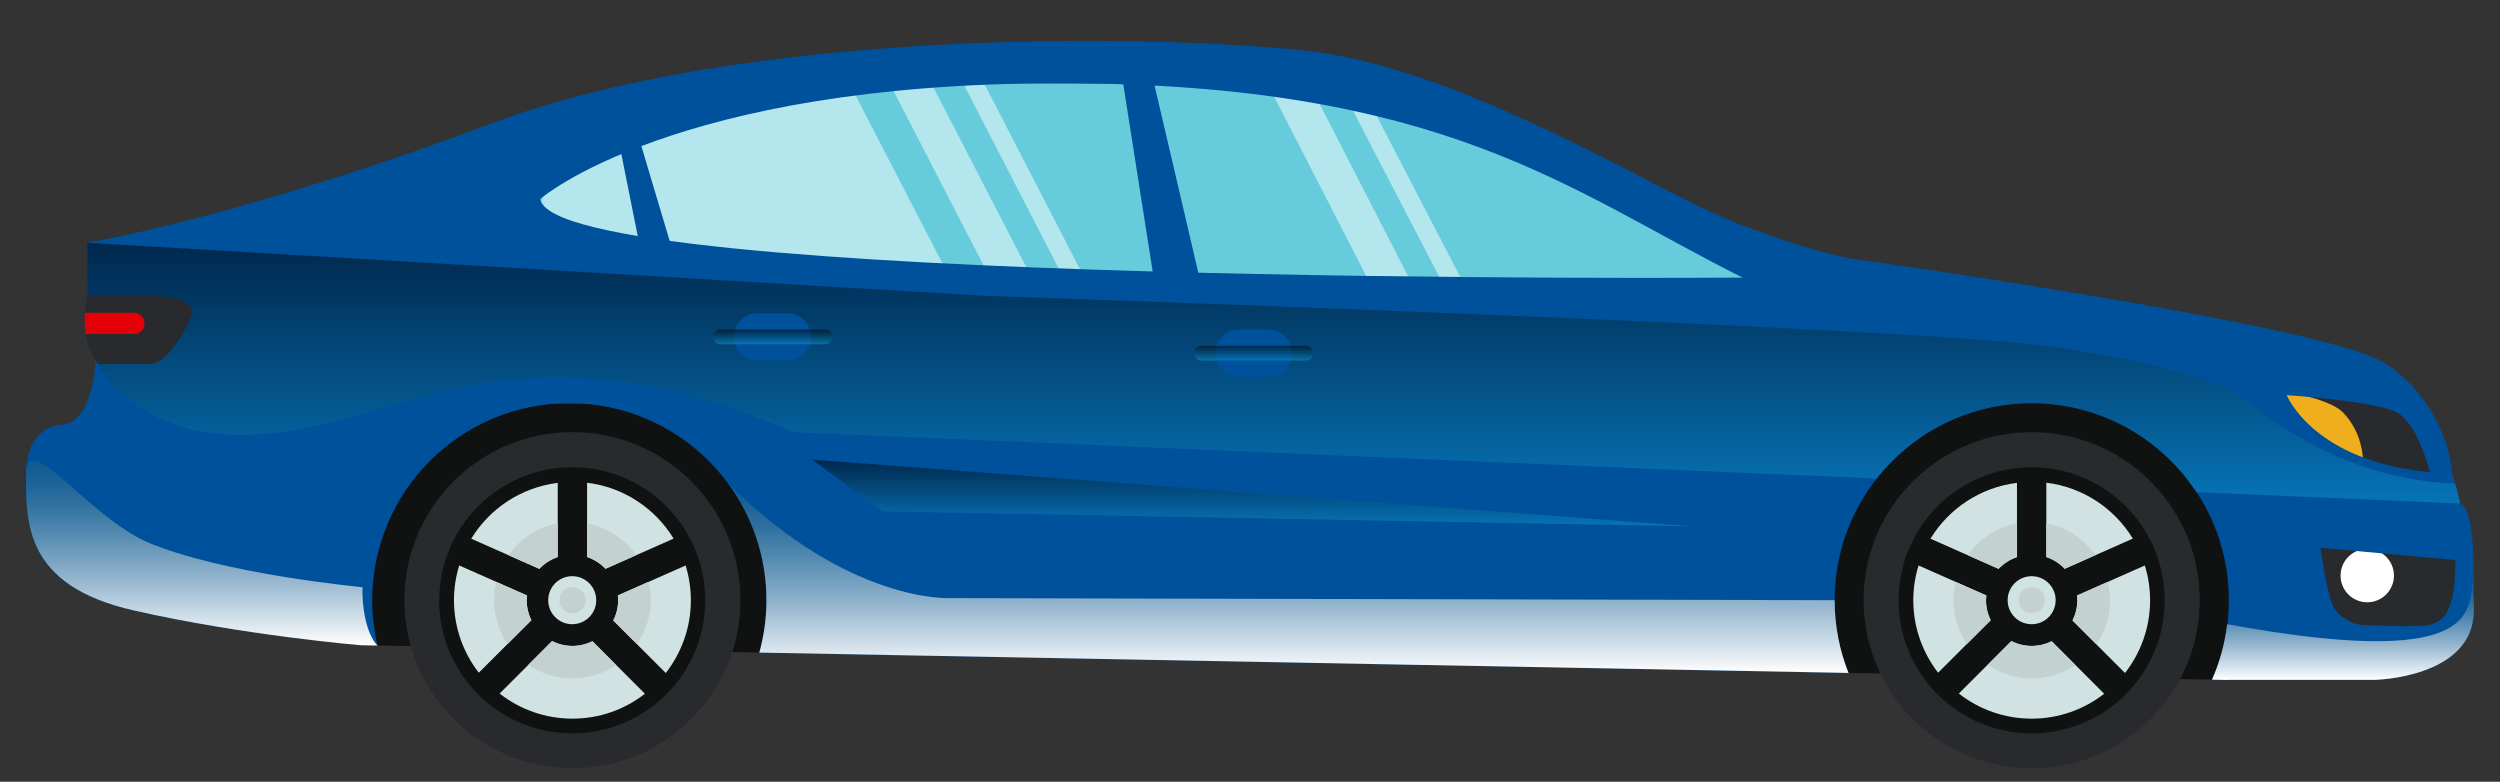 <?xml version="1.0" encoding="UTF-8"?>
<svg xmlns="http://www.w3.org/2000/svg" xmlns:xlink="http://www.w3.org/1999/xlink" version="1.1" viewBox="0 0 252 78.8">
  <rect x="0" y="0" width="252" height="78.8" fill="#333333" stroke="none"/>
  <defs>
    <style>
      .st0 {
        fill: url(#linear-gradient6);
      }

      .st0, .st1, .st2, .st3 {
        mix-blend-mode: screen;
      }

      .st0, .st1, .st2, .st3, .st4 {
        opacity: .5;
      }

      .st1 {
        fill: url(#linear-gradient4);
      }

      .st2 {
        fill: url(#linear-gradient5);
      }

      .st3 {
        fill: url(#linear-gradient);
      }

      .st5 {
        fill: #c3d1d1;
      }

      .st4, .st6 {
        fill: #fff;
      }

      .st7 {
        isolation: isolate;
      }

      .st8 {
        fill: #d1e2e2;
      }

      .st9 {
        fill: #66ccdb;
      }

      .st10 {
        fill: #e30006;
      }

      .st11 {
        fill: #292a2d;
      }

      .st12 {
        fill: #101111;
      }

      .st13 {
        fill: #f0ad1c;
      }

      .st14 {
        fill: #00519b;
      }

      .st15 {
        fill: url(#linear-gradient1);
      }

      .st15, .st16, .st17 {
        mix-blend-mode: multiply;
      }

      .st16 {
        fill: url(#linear-gradient2);
      }

      .st17 {
        fill: url(#linear-gradient3);
      }
    </style>
    <linearGradient id="linear-gradient" x1="115.37" y1="50.74" x2="115.37" y2="24.47" gradientTransform="translate(243.63) rotate(-180) scale(1 -1)" gradientUnits="userSpaceOnUse">
      <stop offset="0" stop-color="#0d97d3"></stop>
      <stop offset="1" stop-color="#000"></stop>
    </linearGradient>
    <linearGradient id="linear-gradient1" x1="113.8" y1="67.83" x2="113.8" y2="48.66" gradientTransform="translate(243.63) rotate(-180) scale(1 -1)" gradientUnits="userSpaceOnUse">
      <stop offset="0" stop-color="#fff"></stop>
      <stop offset=".11" stop-color="#dce7ef"></stop>
      <stop offset=".36" stop-color="#94b5ce"></stop>
      <stop offset=".58" stop-color="#5a8eb3"></stop>
      <stop offset=".76" stop-color="#3171a0"></stop>
      <stop offset=".91" stop-color="#186095"></stop>
      <stop offset="1" stop-color="#0f5a91"></stop>
    </linearGradient>
    <linearGradient id="linear-gradient2" x1="223.29" y1="65.07" x2="223.29" y2="46.42" xlink:href="#linear-gradient1"></linearGradient>
    <linearGradient id="linear-gradient3" x1="7.46" y1="68.54" x2="7.46" y2="58.6" xlink:href="#linear-gradient1"></linearGradient>
    <linearGradient id="linear-gradient4" x1="117.4" y1="53.06" x2="117.4" y2="46.33" xlink:href="#linear-gradient"></linearGradient>
    <linearGradient id="linear-gradient5" x1="117.26" y1="36.34" x2="117.26" y2="34.86" xlink:href="#linear-gradient"></linearGradient>
    <linearGradient id="linear-gradient6" x1="165.75" y1="34.69" x2="165.75" y2="33.22" xlink:href="#linear-gradient"></linearGradient>
  </defs>
  <g class="st7">
    <g id="Layer_1">
      <g>
        <path class="st12" d="M222.97,68.51l-36.65-.68-60.33-4.91-49.46,2.86-38.48-.72s-8.41-19.87-3.51-22.82c4.9-2.94,28.29-6.69,37.32-4.65,9.03,2.04,108.86-1.03,126.29,0,17.43,1.03,31.64,9.33,33.33,15.16,1.69,5.83-8.52,15.75-8.52,15.75Z"></path>
        <g>
          <path class="st11" d="M57.7,43.56c9.36,0,16.94,7.59,16.94,16.94,0,9.36-7.59,16.94-16.94,16.94-9.36,0-16.94-7.59-16.94-16.94,0-9.36,7.59-16.94,16.94-16.94Z"></path>
          <circle class="st11" cx="204.79" cy="60.5" r="16.94" transform="translate(139.2 263.72) rotate(-88.57)"></circle>
          <path class="st12" d="M204.79,47.1c7.4,0,13.41,6,13.41,13.41s-6,13.41-13.41,13.41-13.41-6-13.41-13.41c0-7.4,6-13.41,13.41-13.41Z"></path>
          <path class="st11" d="M227.3,38.69s1.4,21.16,5.69,25.17c4.29,4.01,14.99-.94,14.99-.94,0,0,.76-18.41-7.53-23.1-8.3-4.68-13.15-1.14-13.15-1.14Z"></path>
          <path class="st12" d="M57.68,47.1c7.4,0,13.41,6,13.41,13.41,0,7.4-6,13.41-13.41,13.41s-13.41-6-13.41-13.41c0-7.4,6-13.41,13.41-13.41Z"></path>
          <path class="st13" d="M225.38,38.73s8.81.79,10.81,2.86c2,2.07,1.99,4.71,1.99,4.71l-7.38.3s-6.91-3.96-5.43-7.87Z"></path>
          <path class="st9" d="M171.47,41.42h-96.83s-27.88-22.7-27.88-22.7c0,0,14.81-9.85,31.11-10.18,16.3-.33,55.36,0,55.36,0,0,0,27.56,5.23,42.92,17.75,15.36,12.52,10.17,15.14,10.17,15.14h-14.86Z"></path>
          <g>
            <polygon class="st4" points="144.29 40.64 148.5 40.64 131.58 7.67 127.37 7.67 144.29 40.64"></polygon>
            <polygon class="st4" points="151.69 40.64 153.8 40.64 136.36 7.05 134.25 7.05 151.69 40.64"></polygon>
            <polygon class="st4" points="106.32 40.64 110.53 40.64 93.61 7.88 89.4 7.88 106.32 40.64"></polygon>
            <polygon class="st4" points="44.27 40.64 102.29 40.64 84.56 6.37 59.18 11.11 44.27 40.64"></polygon>
            <polygon class="st4" points="113.72 40.64 115.82 40.64 98.15 6.37 96.04 6.37 113.72 40.64"></polygon>
          </g>
          <g>
            <path class="st8" d="M206.27,48.66v7.48c.72.25,1.35.66,1.86,1.19l6.86-3.04c-1.85-3.03-5.02-5.18-8.71-5.63Z"></path>
            <path class="st8" d="M208.91,62.55l5.29,5.29c1.58-2.03,2.53-4.57,2.53-7.34,0-1.22-.19-2.39-.53-3.5l-6.83,3.02c.01.16.02.32.02.48,0,.74-.18,1.43-.49,2.05Z"></path>
            <path class="st8" d="M192.86,60.5c0,2.75.94,5.29,2.5,7.31l5.3-5.29c-.3-.61-.47-1.29-.47-2.02,0-.16.01-.32.03-.48l-6.83-3.02c-.34,1.11-.53,2.28-.53,3.5Z"></path>
            <path class="st8" d="M194.59,54.3l6.86,3.04c.51-.54,1.14-.95,1.86-1.19v-7.48c-3.7.46-6.87,2.6-8.72,5.63Z"></path>
            <path class="st8" d="M197.45,69.91c2.02,1.58,4.57,2.53,7.34,2.53s5.29-.94,7.31-2.51l-5.29-5.29c-.61.3-1.29.47-2.02.47s-1.43-.18-2.05-.49l-5.29,5.29Z"></path>
          </g>
          <path class="st8" d="M59.18,48.66v7.48c.72.25,1.35.66,1.86,1.19l6.86-3.04c-1.85-3.03-5.02-5.18-8.72-5.63Z"></path>
          <path class="st8" d="M61.82,62.55l5.29,5.29c1.58-2.03,2.53-4.57,2.53-7.34,0-1.22-.19-2.39-.53-3.5l-6.83,3.02c.02.16.03.32.03.48,0,.74-.18,1.43-.49,2.05Z"></path>
          <path class="st8" d="M47.5,54.3l6.86,3.04c.51-.54,1.14-.95,1.86-1.19v-7.48c-3.7.46-6.87,2.6-8.72,5.63Z"></path>
          <path class="st8" d="M50.36,69.91c2.02,1.58,4.57,2.53,7.34,2.53s5.29-.94,7.31-2.51l-5.29-5.29c-.61.3-1.29.47-2.02.47s-1.43-.18-2.05-.49l-5.29,5.29Z"></path>
          <path class="st8" d="M45.76,60.5c0,2.75.94,5.29,2.5,7.31l5.3-5.29c-.3-.61-.47-1.29-.47-2.02,0-.16,0-.32.03-.48l-6.83-3.02c-.34,1.11-.53,2.28-.53,3.5Z"></path>
          <path class="st6" d="M235.93,58.02c0,1.49,1.2,2.69,2.69,2.69s2.69-1.21,2.69-2.69c0-1.49-1.21-2.69-2.69-2.69s-2.69,1.2-2.69,2.69Z"></path>
          <path class="st14" d="M13.48,61.53c11.02,2.5,22.87,3.51,22.87,3.51l1.7.03c-.34-1.47-.53-2.99-.53-4.56,0-10.97,8.89-19.87,19.87-19.87,10.97,0,19.87,8.9,19.87,19.87,0,1.83-.25,3.6-.72,5.28l109.79,2.05c-.9-2.27-1.4-4.74-1.4-7.33,0-10.97,8.89-19.87,19.87-19.87s19.87,8.89,19.87,19.87c0,2.85-.61,5.56-1.69,8.01l1.52.03h14.86s10.02-.17,10.02-7.01c0-2.77.19-10.37-1.39-10.79-.24-1.02-.51-2.04-.82-3.05-.44-5.03-3.76-9.31-6.98-11.21-6.51-3.84-53.09-10.35-53.09-10.35,0,0-3.34-.33-11.69-3.51-8.35-3.17-27.71-15.81-43.91-17.53-16.19-1.72-56.59-2.17-81.97,7.35C24.16,21.97,8.8,24.47,8.8,24.47v5.51s-1,3.86.83,6.36c0,0-.17,6.5-3.67,6.5,0,0-3.34.17-3.34,5.01s-.17,11.18,10.85,13.69ZM233.92,55.21l13.58,1.25s0,2.71-.38,4.05c-.38,1.34-.88,2.15-2.25,2.47-1.38.31-7.01,0-7.01,0,0,0-2.19-.44-2.82-2.19-.63-1.75-1.13-5.57-1.13-5.57ZM230.5,39.83s8.93.58,11.1,1.75c2.17,1.17,3.34,6.01,3.34,6.01-11.77-1.08-14.44-7.76-14.44-7.76ZM54.46,20.05s13.41-11.66,52.32-11.66c38.92,0,51.44,10.88,68.87,19.59,0,0-119.97.95-121.19-7.93Z"></path>
          <path class="st3" d="M8.8,24.47v5.51s-1,3.86.83,6.36c0,0,4.24,9.2,18.6,7.22,14.36-1.97,24.71-11.38,51.75,0l109.19,4.67c3.64-4.62,9.28-7.59,15.61-7.59,6.95,0,13.06,3.57,16.61,8.97l26.58,1.14c-.24-1.02-.21-1.04-.51-2.04,0,0-11,.37-21.57-8.87,0,0-4.85-3.01-19.62-4.97-14.77-1.96-106.92-5.05-106.92-5.05L8.8,24.47ZM122.49,35.6c0-1.31,1.07-2.38,2.38-2.38h3c1.31,0,2.38,1.07,2.38,2.38,0,1.31-1.07,2.38-2.38,2.38h-3c-1.31,0-2.38-1.06-2.38-2.38ZM73.99,33.96c0-1.31,1.07-2.38,2.38-2.38h3c1.31,0,2.38,1.07,2.38,2.38s-1.07,2.38-2.38,2.38h-3c-1.31,0-2.38-1.07-2.38-2.38Z"></path>
          <path class="st11" d="M9.64,36.34c-1.84-2.49-.83-6.36-.83-6.36v-.17h5.94c6.08,0,4.41,2.34,4.41,2.34,0,0-1.95,4.54-4.13,4.54h-5.19c-.13-.23-.19-.36-.19-.36Z"></path>
          <path class="st10" d="M14.57,32.59v.02c0,.59-.47,1.06-1.06,1.06h-4.89c-.11-.78-.1-1.52-.05-2.14h4.94c.59,0,1.06.47,1.06,1.06Z"></path>
          <path class="st8" d="M202.37,60.5c0,1.34,1.08,2.42,2.42,2.42s2.42-1.08,2.42-2.42-1.08-2.42-2.42-2.42-2.42,1.08-2.42,2.42Z"></path>
          <path class="st5" d="M203.48,60.5c0,.73.59,1.32,1.32,1.32s1.32-.59,1.32-1.32-.59-1.32-1.32-1.32-1.32.59-1.32,1.32Z"></path>
          <g>
            <path class="st5" d="M206.27,56.15v-3.39c2.05.39,3.81,1.57,4.96,3.2l-3.11,1.38c-.51-.54-1.14-.95-1.86-1.19Z"></path>
            <path class="st5" d="M209.4,60.5c0-.16,0-.32-.02-.48l3.08-1.37c.14.59.23,1.21.23,1.84,0,1.65-.51,3.18-1.37,4.45l-2.4-2.4c.31-.62.49-1.31.49-2.05Z"></path>
            <path class="st5" d="M200.19,60.5c0,.73.17,1.41.47,2.02l-2.4,2.4c-.85-1.26-1.35-2.78-1.35-4.42,0-.64.08-1.25.23-1.84l3.09,1.37c-.02.16-.03.32-.03.48Z"></path>
            <path class="st5" d="M201.46,57.34l-3.11-1.38c1.16-1.64,2.92-2.82,4.97-3.2v3.39c-.72.25-1.35.66-1.86,1.19Z"></path>
            <path class="st5" d="M204.79,65.11c.73,0,1.41-.18,2.02-.47l2.4,2.4c-1.26.85-2.78,1.35-4.42,1.35s-3.18-.51-4.45-1.37l2.4-2.4c.62.31,1.31.49,2.05.49Z"></path>
          </g>
          <path class="st8" d="M55.26,60.5c0,1.34,1.08,2.42,2.42,2.42s2.42-1.08,2.42-2.42c0-1.34-1.08-2.42-2.42-2.42s-2.42,1.08-2.42,2.42Z"></path>
          <path class="st15" d="M73.34,48.66c12.23,12.23,22.45,11.63,22.45,11.63l89.14.21c0,2.59.5,5.06,1.4,7.33l-109.79-2.05c.46-1.68.72-3.45.72-5.28,0-4.44-1.46-8.53-3.91-11.84h0Z"></path>
          <path class="st16" d="M2.63,47.84c0-4.84,6.13,4.05,12.11,6.76,7.56,3.27,21.8,4.59,21.8,4.59-.06,2.71.61,4.98,1.51,5.88l-1.7-.03s-11.85-1-22.87-3.51c-11.02-2.5-10.85-8.85-10.85-13.69Z"></path>
          <path class="st17" d="M224.49,68.54l-1.52-.03c.77-1.75,1.29-3.62,1.53-5.59,0,0,0,0,0,0,25.13,4.6,24.32-1.17,24.73-4.33.09,1.07.13,2.07.13,2.93,0,6.84-10.02,7.01-10.02,7.01h-14.86Z"></path>
          <polygon class="st1" points="88.94 51.55 170.61 53.06 81.85 46.33 88.94 51.55"></polygon>
          <polygon class="st14" points="116.41 28.77 121.09 28.77 115.79 6.09 112.85 6.09 116.41 28.77"></polygon>
          <polygon class="st14" points="64.79 26.32 68.11 26.32 64.35 13.72 62.27 13.72 64.79 26.32"></polygon>
          <path class="st2" d="M120.36,35.6c0,.41.33.74.74.74h10.55c.41,0,.74-.33.74-.74h0c0-.41-.33-.74-.74-.74h-10.55c-.41,0-.74.33-.74.74h0Z"></path>
          <path class="st0" d="M71.87,33.96c0,.41.33.74.74.74h10.55c.41,0,.74-.33.74-.74h0c0-.41-.33-.74-.74-.74h-10.55c-.41,0-.74.33-.74.74h0Z"></path>
          <path class="st5" d="M56.38,60.5c0,.73.59,1.32,1.32,1.32s1.32-.59,1.32-1.32-.59-1.32-1.32-1.32-1.32.59-1.32,1.32Z"></path>
          <g>
            <path class="st5" d="M59.18,56.15v-3.39c2.05.39,3.81,1.57,4.96,3.2l-3.11,1.38c-.51-.54-1.14-.95-1.86-1.19Z"></path>
            <path class="st5" d="M62.3,60.5c0-.16,0-.32-.02-.48l3.08-1.37c.14.59.23,1.21.23,1.84,0,1.65-.51,3.18-1.37,4.45l-2.4-2.4c.31-.62.49-1.31.49-2.05Z"></path>
            <path class="st5" d="M53.09,60.5c0,.73.17,1.41.47,2.02l-2.4,2.4c-.85-1.26-1.35-2.78-1.35-4.42,0-.64.08-1.25.23-1.84l3.09,1.37c-.02.16-.03.32-.03.48Z"></path>
            <path class="st5" d="M54.36,57.34l-3.11-1.38c1.16-1.64,2.92-2.82,4.97-3.2v3.39c-.72.25-1.35.66-1.86,1.19Z"></path>
            <path class="st5" d="M57.7,65.11c.73,0,1.41-.18,2.02-.47l2.4,2.4c-1.26.85-2.78,1.35-4.42,1.35s-3.18-.51-4.45-1.37l2.4-2.4c.62.31,1.31.49,2.05.49Z"></path>
          </g>
        </g>
      </g>
    </g>
  </g>
</svg>
